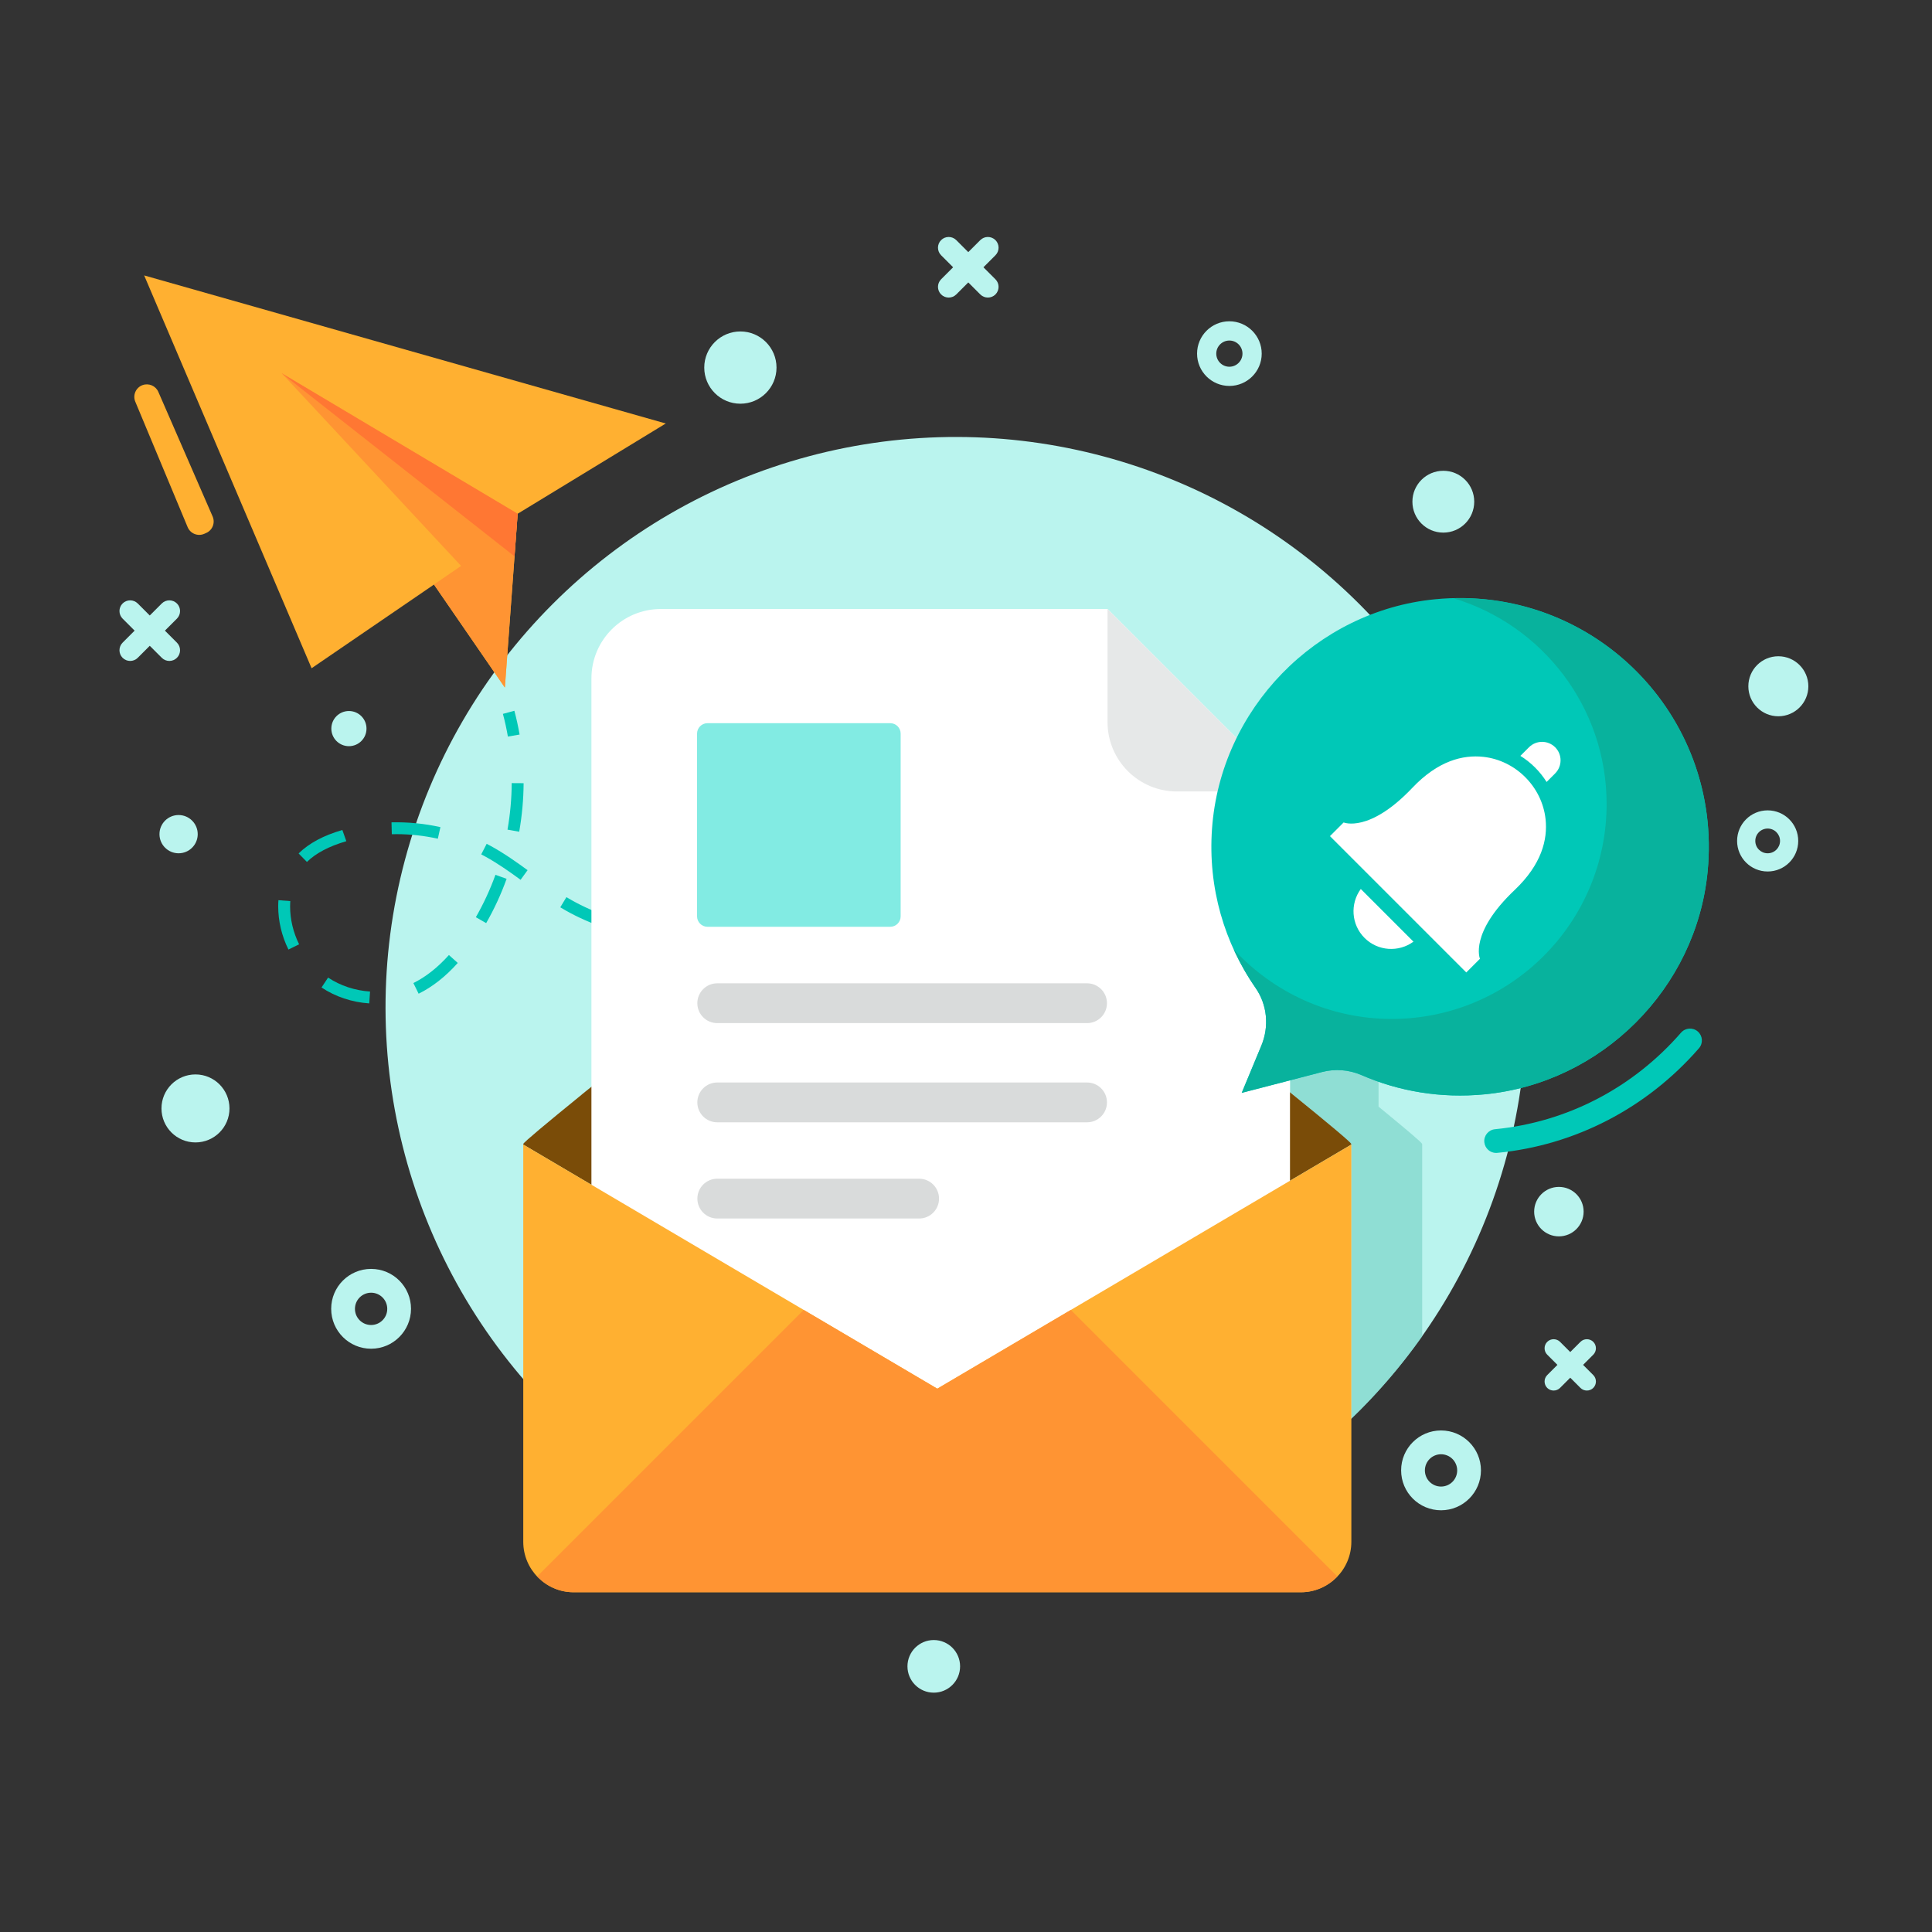 <?xml version="1.0" encoding="utf-8"?>
<!-- Generator: Adobe Illustrator 23.0.1, SVG Export Plug-In . SVG Version: 6.00 Build 0)  -->
<svg version="1.1" id="Camada_1" xmlns="http://www.w3.org/2000/svg" xmlns:xlink="http://www.w3.org/1999/xlink" x="0px" y="0px"
	 viewBox="0 0 500 500" style="enable-background:new 0 0 500 500;" xml:space="preserve">
<rect x="0" y="0" width="500" height="500" fill="#333333" stroke="none"/>
<style type="text/css">
	.st0{fill:#BAF4EE;}
	.st1{opacity:0.73;fill:#7FD6CB;}
	.st2{fill:#FFB031;}
	.st3{fill:#FF9433;}
	.st4{fill:#FF7733;}
	.st5{fill:#00C8B7;}
	.st6{fill:#7A4C08;}
	.st7{fill:#FFFFFF;}
	.st8{fill:#E6E8E8;}
	.st9{fill:#82EBE3;}
	.st10{fill:#D9DBDB;}
	.st11{fill:#08B29D;}
</style>
<g>
	<g>
		<g>
			
				<ellipse transform="matrix(0.707 -0.707 0.707 0.707 -111.877 251.344)" class="st0" cx="247.46" cy="260.72" rx="147.65" ry="147.65"/>
			<path class="st1" d="M368.06,296.21v49.64c-5.44,7.7-11.56,14.8-18.32,21.31v-70.95h-0.03v-0.17
				c-0.08-0.37-8.99-7.75-15.84-13.36v-3.1l8.29-2.14c3.41-0.87,6.99-0.59,10.18,0.79c1.44,0.62,2.93,1.21,4.43,1.69v6.48
				c6.85,5.61,11.19,9.27,11.28,9.64v0.17H368.06z"/>
		</g>
		<g>
			<g>
				<polygon class="st2" points="37.31,71.28 80.64,172.94 112.31,151.28 130.66,177.94 133.97,132.96 172.3,109.6 				"/>
				<polygon class="st3" points="119.33,146.46 80.64,172.94 112.31,151.28 130.66,177.94 133.97,132.96 72.9,96.59 				"/>
				<polygon class="st4" points="133.16,143.99 72.9,96.59 133.97,132.96 				"/>
			</g>
			<g>
				<path class="st5" d="M131.44,190.62c-0.34-1.98-0.77-3.96-1.29-5.87l2.97-0.8c0.54,2.01,0.99,4.08,1.35,6.15L131.44,190.62z"/>
				<path class="st5" d="M95.56,259.68c-4.47-0.3-8.74-1.72-12.35-4.12l1.7-2.56c3.17,2.1,6.93,3.35,10.86,3.61L95.56,259.68z
					 M108.34,257.17l-1.36-2.76c3.2-1.57,6.29-4.01,9.2-7.25l2.29,2.05C115.3,252.75,111.89,255.43,108.34,257.17z M74.65,245.74
					c-1.74-3.51-2.65-7.38-2.65-11.17c0-0.31,0.01-0.62,0.02-0.93l0.04-0.67l3.07,0.23l-0.03,0.56c-0.01,0.28-0.02,0.55-0.02,0.82
					c0,3.33,0.8,6.72,2.33,9.81L74.65,245.74z M193.65,245.03l-0.01-3.08c4.01-0.02,8.13-0.18,12.25-0.49l0.23,3.07
					C201.92,244.85,197.73,245.01,193.65,245.03z M181.17,244.63l-1.96-0.15c-3.78-0.31-7.21-0.74-10.47-1.31l0.52-3.03
					c3.18,0.55,6.52,0.96,10.21,1.27l1.92,0.15L181.17,244.63z M218.5,243.23l-0.41-3.05c3.96-0.54,8.03-1.21,12.12-2l0.58,3.02
					C226.65,242,222.52,242.69,218.5,243.23z M156.51,240.12c-3.61-1.23-7-2.73-10.07-4.47c-0.48-0.27-0.96-0.55-1.44-0.84
					l1.59-2.63c0.45,0.27,0.9,0.54,1.36,0.79c2.91,1.64,6.12,3.07,9.56,4.24L156.51,240.12z M125.82,238.9l-2.67-1.53
					c1.99-3.47,3.7-7.16,5.07-10.97l2.89,1.04C129.68,231.42,127.9,235.27,125.82,238.9z M242.95,238.56l-0.72-2.99
					c3.85-0.93,7.85-1.99,11.9-3.15l0.85,2.96C250.88,236.54,246.84,237.61,242.95,238.56z M266.85,231.75l-0.95-2.93
					c3.91-1.27,7.8-2.59,11.67-3.97l1.03,2.9C274.7,229.13,270.79,230.47,266.85,231.75z M134.73,227.69
					c-2.83-2.06-5.87-4.22-9.16-6.03l-1.03-0.55l1.41-2.73c0.37,0.19,0.73,0.38,1.1,0.58c3.45,1.89,6.71,4.21,9.49,6.24
					L134.73,227.69z M79.43,223.07l-2.15-2.2c2.71-2.65,6.41-4.64,11.32-6.07l1.03,2.9C85.11,219.02,81.74,220.81,79.43,223.07z
					 M113.31,217.06c-3.5-0.78-7.08-1.18-10.66-1.18l-1.25,0.02l-0.08-3.08c4.23-0.1,8.51,0.31,12.66,1.24L113.31,217.06z
					 M134.37,215.25l-3.03-0.54c0.7-3.98,1.07-8.03,1.09-12.04l3.08,0.02C135.49,206.87,135.1,211.1,134.37,215.25z"/>
				<path class="st5" d="M290.37,223.41l-1.09-2.87c1.91-0.73,3.83-1.47,5.73-2.22l1.12,2.87
					C294.22,221.94,292.3,222.68,290.37,223.41z"/>
			</g>
			<path class="st5" d="M387.2,298.38c-1.57,0-2.9-1.19-3.06-2.78c-0.17-1.69,1.07-3.19,2.76-3.36
				c18.59-1.8,35.69-10.67,48.15-24.99c1.12-1.28,3.06-1.41,4.34-0.3c1.28,1.11,1.42,3.06,0.3,4.34
				c-13.5,15.5-32.04,25.12-52.19,27.07C387.4,298.37,387.3,298.38,387.2,298.38z"/>
			<g>
				<g>
					<path class="st6" d="M349.72,296.21L242.56,359.4l-107.15-63.19c0-0.05,0-0.12,0.02-0.17c0.09-0.4,6-5.34,15.02-12.67
						c0.09-0.07,0.16-0.14,0.24-0.21c29.59-24.02,91.87-73.22,91.87-73.22s62.28,49.2,91.87,73.22
						c9.16,7.43,15.18,12.46,15.27,12.88C349.72,296.09,349.72,296.16,349.72,296.21z"/>
					<g>
						<path class="st7" d="M286.63,157.61H171.02c-9.92,0-17.96,8.04-17.96,17.96v174.8c0,9.92,8.04,17.96,17.96,17.96h144.87
							c9.92,0,17.96-8.04,17.96-17.96V204.82L286.63,157.61z"/>
						<path class="st8" d="M286.63,186.87c0,9.92,8.04,17.96,17.96,17.96h29.25l-47.21-47.21V186.87z"/>
						<path class="st9" d="M230.39,187.16H183.1c-1.49,0-2.7,1.21-2.7,2.7v47.29c0,1.49,1.21,2.7,2.7,2.7h47.29
							c1.49,0,2.7-1.21,2.7-2.7v-47.29C233.09,188.37,231.88,187.16,230.39,187.16z"/>
						<path class="st10" d="M281.33,254.48h-95.71c-2.85,0-5.15,2.31-5.15,5.15l0,0c0,2.85,2.31,5.15,5.15,5.15h95.71
							c2.85,0,5.15-2.31,5.15-5.15l0,0C286.48,256.79,284.18,254.48,281.33,254.48z"/>
						<path class="st10" d="M281.33,280.15h-95.71c-2.85,0-5.15,2.31-5.15,5.15l0,0c0,2.85,2.31,5.15,5.15,5.15h95.71
							c2.85,0,5.15-2.31,5.15-5.15l0,0C286.48,282.46,284.18,280.15,281.33,280.15z"/>
						<path class="st10" d="M237.87,305.05h-52.24c-2.85,0-5.15,2.31-5.15,5.15l0,0c0,2.85,2.31,5.15,5.15,5.15h52.24
							c2.85,0,5.15-2.31,5.15-5.15l0,0C243.02,307.36,240.71,305.05,237.87,305.05z"/>
					</g>
					<g>
						<path class="st2" d="M349.73,296.21v102.8c0,7.19-5.87,13.06-13.06,13.06H148.44c-7.18,0-13.02-5.87-13.02-13.06v-102.8
							l107.15,63.18L349.73,296.21z"/>
						<path class="st3" d="M346.1,407.98l-68.97-68.97l-34.56,20.38L207.99,339l-68.97,68.97c2.37,2.51,5.71,4.1,9.42,4.1h188.23
							C340.38,412.07,343.72,410.48,346.1,407.98z"/>
					</g>
				</g>
			</g>
			<g>
				<g>
					<path class="st5" d="M371.37,155.09c-30.85,3.03-55.49,28.45-57.7,59.37c-1.1,15.39,3.26,29.68,11.29,41.24
						c3.02,4.36,3.52,9.98,1.49,14.88l-5.09,12.25l20.79-5.39c3.39-0.88,6.97-0.6,10.18,0.79c9.64,4.18,20.49,6.09,31.9,4.98
						c30.28-2.93,54.77-27.38,57.7-57.66C445.86,184.93,412,151.1,371.37,155.09z"/>
					<g>
						<path class="st7" d="M379.47,251.67l3.54-3.54c0,0-2.81-6.62,8.97-17.79c7.01-6.65,8.58-13.08,8.01-18.35
							c-0.91-8.38-7.75-15.22-16.12-16.12c-5.26-0.57-11.7,1-18.35,8.01c-11.17,11.78-17.79,8.97-17.79,8.97l-3.54,3.54
							L379.47,251.67z"/>
						<path class="st7" d="M352.17,230.07c-2.8,3.82-2.48,9.21,0.97,12.66c3.45,3.45,8.84,3.77,12.66,0.97L352.17,230.07z"/>
						<path class="st7" d="M402.46,200.17l-2.2,2.2c-1.72-2.73-4.05-5.06-6.79-6.75l2.22-2.22c1.88-1.88,4.91-1.88,6.79,0
							C404.34,195.26,404.34,198.29,402.46,200.17z"/>
					</g>
				</g>
				<path class="st11" d="M376.14,154.82c22.93,6.87,39.65,28.1,39.65,53.26c0,30.72-24.9,55.62-55.62,55.62
					c-16.18,0-30.7-6.95-40.87-17.98c1.6,3.5,3.48,6.85,5.66,9.98c3.02,4.36,3.52,9.98,1.49,14.88l-5.09,12.25l20.79-5.39
					c3.39-0.88,6.97-0.6,10.18,0.79c9.64,4.18,20.49,6.09,31.9,4.98c30.28-2.93,54.77-27.38,57.7-57.66
					C445.71,186.53,414.61,153.81,376.14,154.82z"/>
			</g>
			<path class="st2" d="M40.98,101.42l14.05,32.25c0.71,1.64-0.04,3.56-1.69,4.27l-0.5,0.22c-1.65,0.71-3.57-0.06-4.27-1.72
				l-13.55-32.47c-0.72-1.7,0.13-3.66,1.86-4.3l0,0C38.5,99.08,40.3,99.85,40.98,101.42z"/>
		</g>
	</g>
	<g>
		<path class="st0" d="M96.04,328.39c-5.71,0-10.33,4.63-10.33,10.33c0,5.71,4.63,10.33,10.33,10.33s10.33-4.63,10.33-10.33
			C106.38,333.02,101.75,328.39,96.04,328.39z M96.04,342.91c-2.31,0-4.18-1.87-4.18-4.18c0-2.31,1.87-4.18,4.18-4.18
			c2.31,0,4.18,1.87,4.18,4.18C100.23,341.03,98.35,342.91,96.04,342.91z"/>
		<path class="st0" d="M372.94,370.2c-5.71,0-10.33,4.63-10.33,10.33c0,5.71,4.63,10.33,10.33,10.33s10.33-4.63,10.33-10.33
			C383.27,374.83,378.64,370.2,372.94,370.2z M372.94,384.72c-2.31,0-4.18-1.87-4.18-4.18c0-2.31,1.87-4.18,4.18-4.18
			c2.31,0,4.18,1.87,4.18,4.18C377.12,382.85,375.25,384.72,372.94,384.72z"/>
		<path class="st0" d="M457.47,209.72c-4.37,0-7.91,3.54-7.91,7.91c0,4.37,3.54,7.91,7.91,7.91c4.37,0,7.91-3.54,7.91-7.91
			C465.38,213.26,461.84,209.72,457.47,209.72z M457.47,220.83c-1.77,0-3.2-1.43-3.2-3.2c0-1.77,1.43-3.2,3.2-3.2
			c1.77,0,3.2,1.43,3.2,3.2C460.67,219.4,459.24,220.83,457.47,220.83z"/>
		<path class="st0" d="M318.16,83.15c-4.62,0-8.36,3.75-8.36,8.37c0,4.62,3.75,8.36,8.36,8.36c4.62,0,8.37-3.75,8.37-8.36
			C326.53,86.9,322.78,83.15,318.16,83.15z M318.16,94.91c-1.87,0-3.39-1.52-3.39-3.39c0-1.87,1.52-3.39,3.39-3.39
			c1.87,0,3.39,1.52,3.39,3.39C321.55,93.39,320.03,94.91,318.16,94.91z"/>
		<path class="st0" d="M50.59,278.06c-4.86,0-8.8,3.94-8.8,8.8c0,4.86,3.94,8.8,8.8,8.8c4.86,0,8.8-3.94,8.8-8.8
			C59.38,282,55.45,278.06,50.59,278.06z"/>
		<path class="st0" d="M403.44,307.17c-3.53,0-6.4,2.86-6.4,6.4s2.86,6.4,6.4,6.4c3.53,0,6.4-2.86,6.4-6.4
			S406.98,307.17,403.44,307.17z"/>
		<path class="st0" d="M191.61,85.78c-5.16,0-9.35,4.19-9.35,9.35s4.19,9.35,9.35,9.35c5.16,0,9.35-4.19,9.35-9.35
			S196.77,85.78,191.61,85.78z"/>
		<path class="st0" d="M241.66,424.44c-3.76,0-6.81,3.05-6.81,6.81c0,3.76,3.05,6.81,6.81,6.81c3.76,0,6.81-3.05,6.81-6.81
			C248.47,427.49,245.42,424.44,241.66,424.44z"/>
		<path class="st0" d="M373.53,121.84c-4.42,0-8,3.58-8,8c0,4.42,3.58,8,8,8c4.42,0,8-3.58,8-8
			C381.53,125.42,377.95,121.84,373.53,121.84z"/>
		<circle class="st0" cx="90.3" cy="188.56" r="4.55"/>
		<path class="st0" d="M460.23,169.84c-4.29,0-7.76,3.48-7.76,7.77c0,4.29,3.48,7.76,7.76,7.76c4.29,0,7.77-3.48,7.77-7.76
			C468,173.32,464.52,169.84,460.23,169.84z"/>
		<circle class="st0" cx="46.22" cy="215.88" r="4.95"/>
		<path class="st0" d="M254.51,69.17l3.11-3.11c1.08-1.08,1.08-2.84,0-3.92c-1.08-1.08-2.84-1.08-3.92,0l-3.11,3.11l-3.11-3.11
			c-1.08-1.08-2.84-1.08-3.92,0c-1.08,1.08-1.08,2.84,0,3.92l3.11,3.11l-3.11,3.11c-1.08,1.08-1.08,2.84,0,3.92
			c1.08,1.08,2.84,1.08,3.92,0l3.11-3.11l3.11,3.11c1.08,1.08,2.84,1.08,3.92,0c1.08-1.08,1.08-2.84,0-3.92L254.51,69.17z"/>
		<path class="st0" d="M42.68,163.21l3.11-3.11c1.08-1.08,1.08-2.84,0-3.92c-1.08-1.08-2.84-1.08-3.92,0l-3.11,3.11l-3.11-3.11
			c-1.08-1.08-2.84-1.08-3.92,0c-1.08,1.08-1.08,2.84,0,3.92l3.11,3.11l-3.11,3.11c-1.08,1.08-1.08,2.84,0,3.92
			c1.08,1.08,2.84,1.08,3.92,0l3.11-3.11l3.11,3.11c1.08,1.08,2.84,1.08,3.92,0c1.08-1.08,1.08-2.84,0-3.92L42.68,163.21z"/>
		<path class="st0" d="M409.7,353.23l2.64-2.64c0.91-0.91,0.91-2.41,0-3.32c-0.91-0.91-2.41-0.91-3.32,0l-2.64,2.64l-2.64-2.64
			c-0.91-0.91-2.41-0.91-3.32,0c-0.91,0.91-0.91,2.41,0,3.32l2.64,2.64l-2.64,2.64c-0.91,0.91-0.91,2.41,0,3.32
			c0.91,0.91,2.41,0.91,3.32,0l2.64-2.64l2.64,2.64c0.91,0.91,2.41,0.91,3.32,0c0.91-0.91,0.91-2.41,0-3.32L409.7,353.23z"/>
	</g>
</g>
</svg>
